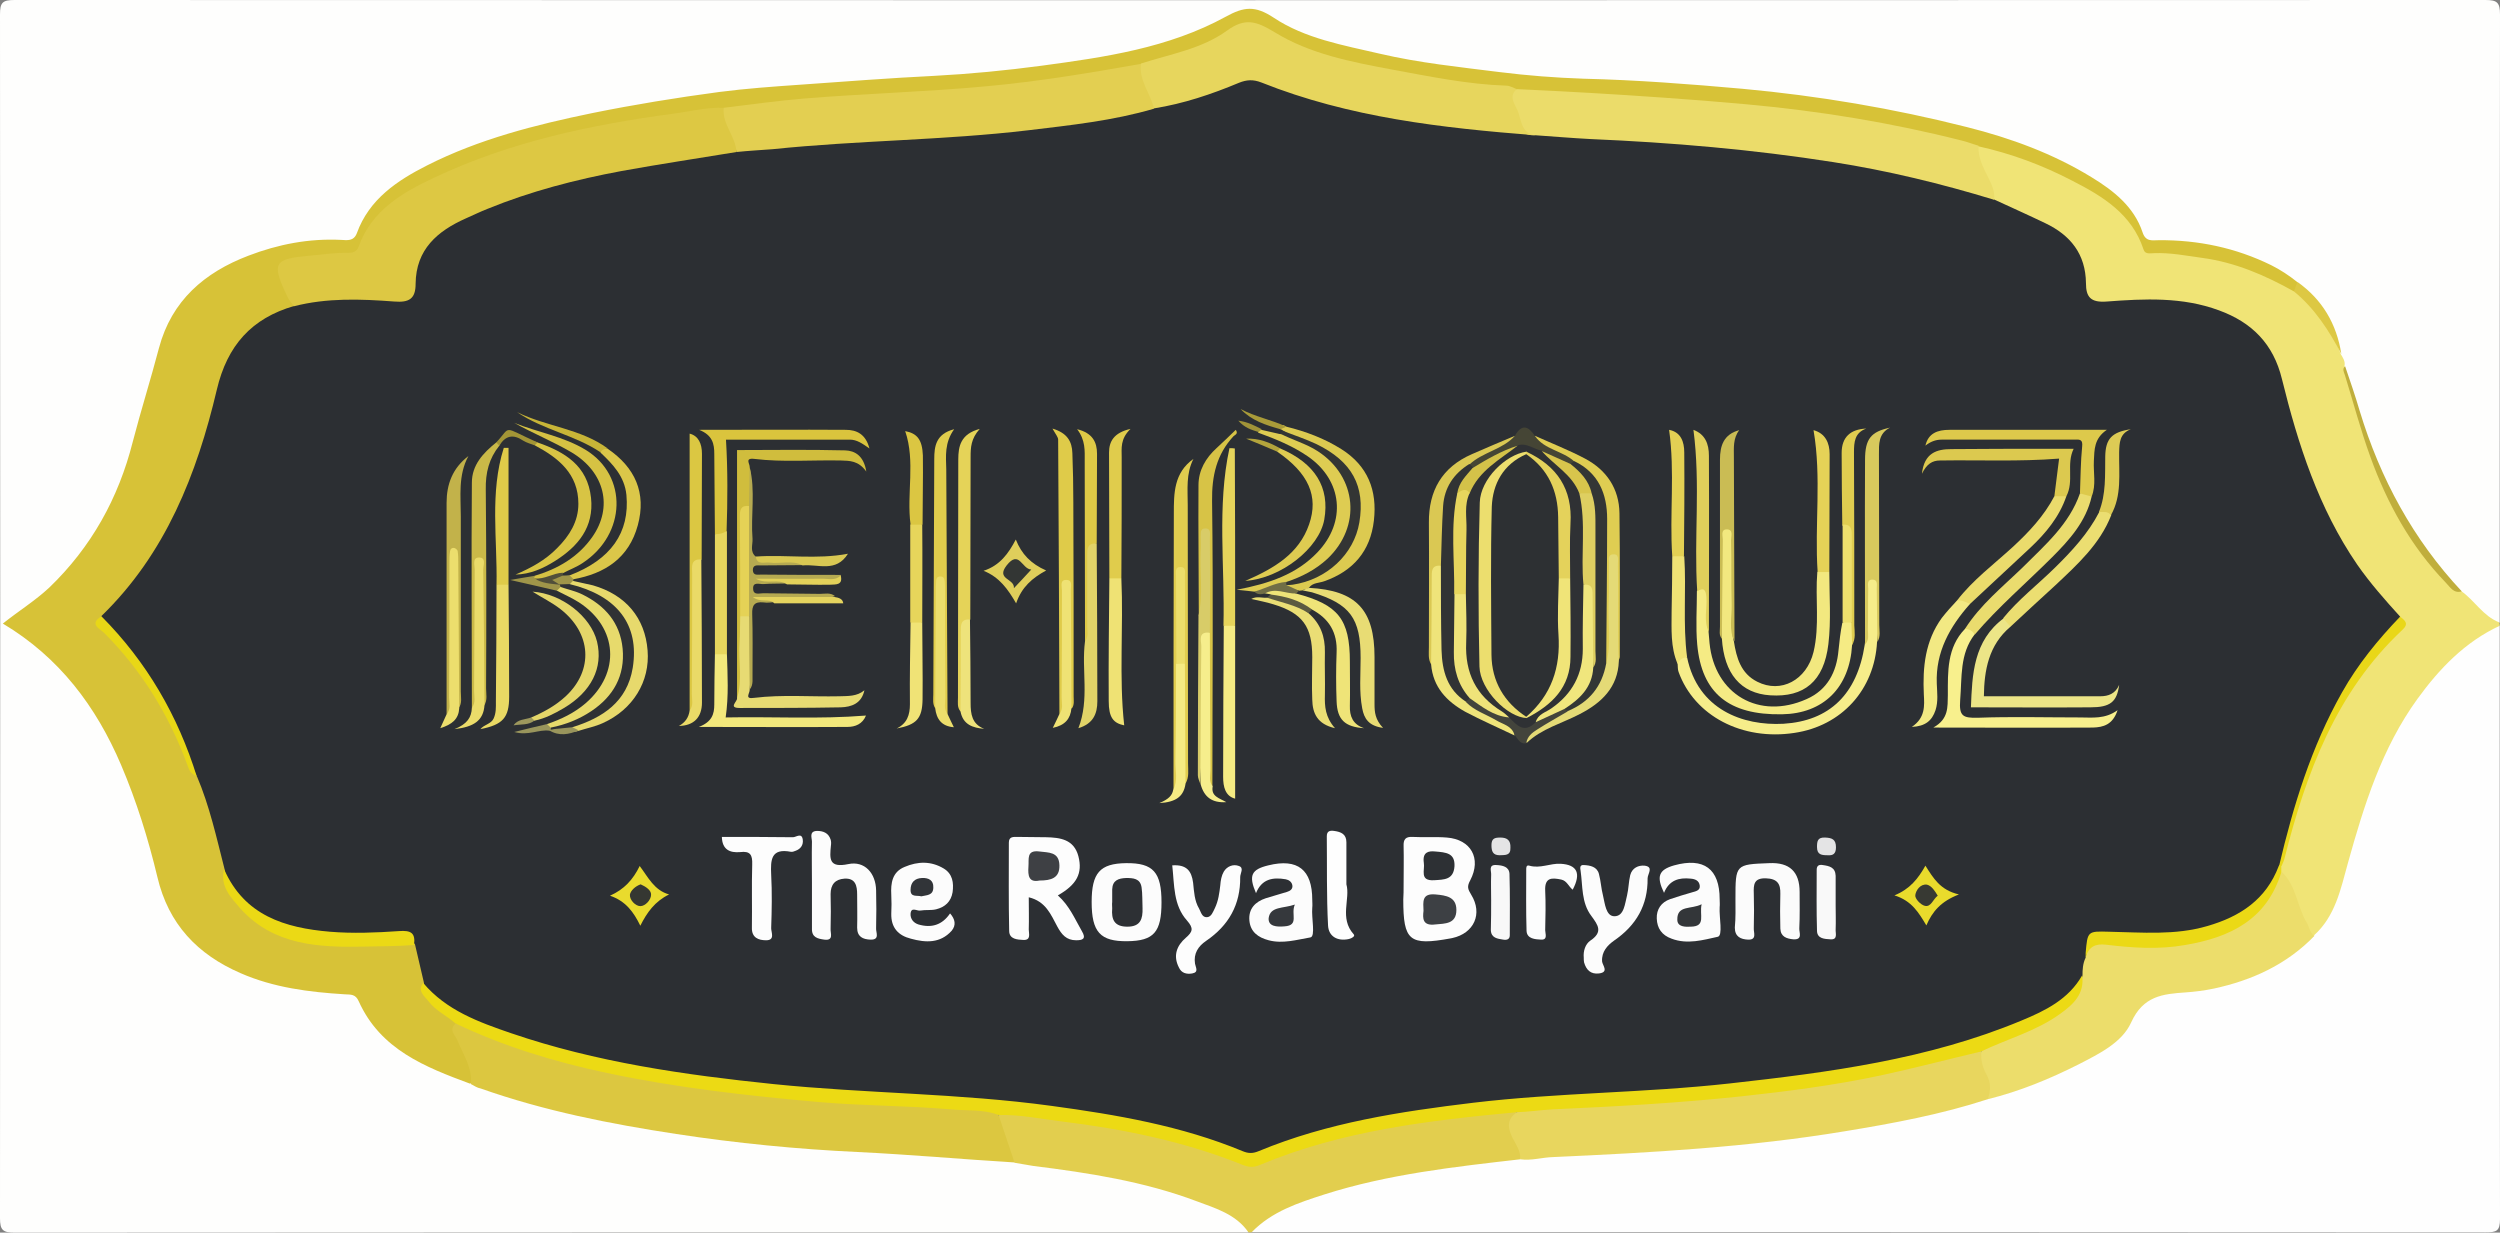 <?xml version="1.0" encoding="utf-8"?>
<!-- Generator: Adobe Illustrator 26.0.2, SVG Export Plug-In . SVG Version: 6.00 Build 0)  -->
<svg version="1.1" id="Layer_1" xmlns="http://www.w3.org/2000/svg" xmlns:xlink="http://www.w3.org/1999/xlink" x="0px" y="0px"
	 viewBox="0 0 791 390" style="enable-background:new 0 0 791 390;" xml:space="preserve">
<rect x="0" y="0" width="791" height="390" fill="#808080" stroke="none"/>
<style type="text/css">
	.st0{fill:#FEFEFD;}
	.st1{fill:#FEFEFE;}
	.st2{fill:#F0E476;}
	.st3{fill:#E2CE4E;}
	.st4{fill:#D7C237;}
	.st5{fill:#DCC740;}
	.st6{fill:#C0AE3C;}
	.st7{fill:#DDC843;}
	.st8{fill:#E8D65E;}
	.st9{fill:#ECDD6B;}
	.st10{fill:#2C2F33;}
	.st11{fill:#EBDC6A;}
	.st12{fill:#EBD915;}
	.st13{fill:#E9D718;}
	.st14{fill:#ECDA14;}
	.st15{fill:#E3CF51;}
	.st16{fill:#E7D65D;}
	.st17{fill:#E8D716;}
	.st18{fill:#FDFDFD;}
	.st19{fill:#F2E87F;}
	.st20{fill:#FCFCFC;}
	.st21{fill:#F6ED8A;}
	.st22{fill:#F5EB84;}
	.st23{fill:#FBFBFB;}
	.st24{fill:#DFCB49;}
	.st25{fill:#E1CD4F;}
	.st26{fill:#F8F08D;}
	.st27{fill:#ECE587;}
	.st28{fill:#DAC43D;}
	.st29{fill:#D0BD3D;}
	.st30{fill:#E0CC4C;}
	.st31{fill:#D8C95D;}
	.st32{fill:#E5D358;}
	.st33{fill:#CAB948;}
	.st34{fill:#DDC94B;}
	.st35{fill:#DECC52;}
	.st36{fill:#DCCA50;}
	.st37{fill:#D7C346;}
	.st38{fill:#EADC6E;}
	.st39{fill:#D6C243;}
	.st40{fill:#F2E87C;}
	.st41{fill:#DFCD52;}
	.st42{fill:#E7DB73;}
	.st43{fill:#C2B24A;}
	.st44{fill:#DCC94F;}
	.st45{fill:#E7D96C;}
	.st46{fill:#E8DC74;}
	.st47{fill:#CABC54;}
	.st48{fill:#F5EB83;}
	.st49{fill:#E6D45B;}
	.st50{fill:#E0CF5B;}
	.st51{fill:#DBC742;}
	.st52{fill:#E7DA6C;}
	.st53{fill:#E4DA76;}
	.st54{fill:#DAC853;}
	.st55{fill:#E1D368;}
	.st56{fill:#333534;}
	.st57{fill:#FCFDFD;}
	.st58{fill:#EFE478;}
	.st59{fill:#DBC749;}
	.st60{fill:#EBDE71;}
	.st61{fill:#EFE274;}
	.st62{fill:#EFE47A;}
	.st63{fill:#EADB6C;}
	.st64{fill:#D8C444;}
	.st65{fill:#E9D964;}
	.st66{fill:#E4D669;}
	.st67{fill:#F2E983;}
	.st68{fill:#E5D257;}
	.st69{fill:#ECDE6D;}
	.st70{fill:#DECB51;}
	.st71{fill:#DEC946;}
	.st72{fill:#EADE75;}
	.st73{fill:#F6EE8C;}
	.st74{fill:#B6AA51;}
	.st75{fill:#EADA67;}
	.st76{fill:#E0CD50;}
	.st77{fill:#E3D054;}
	.st78{fill:#D8CC68;}
	.st79{fill:#ECDE6C;}
	.st80{fill:#F9F9F9;}
	.st81{fill:#F8F8F8;}
	.st82{fill:#EFE275;}
	.st83{fill:#F0E376;}
	.st84{fill:#E7D55B;}
	.st85{fill:#DDCB55;}
	.st86{fill:#DBC642;}
	.st87{fill:#E9DB2D;}
	.st88{fill:#E9DB2C;}
	.st89{fill:#EEE37B;}
	.st90{fill:#DFCE5B;}
	.st91{fill:#EDDF6D;}
	.st92{fill:#454535;}
	.st93{fill:#43443C;}
	.st94{fill:#D9C853;}
	.st95{fill:#C8B537;}
	.st96{fill:#E5D45F;}
	.st97{fill:#E3D15A;}
	.st98{fill:#E4E4E5;}
	.st99{fill:#716E46;}
	.st100{fill:#9F9549;}
	.st101{fill:#A99B39;}
	.st102{fill:#5B5A41;}
	.st103{fill:#A39536;}
	.st104{fill:#514F3A;}
	.st105{fill:#B3A43C;}
	.st106{fill:#99955C;}
	.st107{fill:#9D985D;}
	.st108{fill:#A09338;}
	.st109{fill:#3D4044;}
	.st110{fill:#2D3034;}
	.st111{fill:#3E4044;}
	.st112{fill:#313438;}
	.st113{fill:#35383C;}
	.st114{fill:#333639;}
	.st115{fill:#ECDE6B;}
	.st116{fill:#E5D256;}
	.st117{fill:#333635;}
	.st118{fill:#303234;}
	.st119{fill:#313334;}
	.st120{fill:#353732;}
	.st121{fill:#373933;}
	.st122{fill:#333634;}
	.st123{fill:#2F3134;}
	.st124{fill:#D4C249;}
	.st125{fill:#D8C54C;}
	.st126{fill:#EFE379;}
	.st127{fill:#F0E67D;}
	.st128{fill:#DECF61;}
	.st129{fill:#E7D55D;}
	.st130{fill:#ECDE6E;}
	.st131{fill:#F0E478;}
	.st132{fill:#E4D25B;}
	.st133{fill:#2D3033;}
</style>
<g>
	<path class="st0" d="M395,389.9c-130.1,0-260.3,0-390.4,0.1c-3.7,0-4.6-0.8-4.6-4.6C0.1,258.5,0.1,131.5,0,4.6C0,0.8,0.8,0,4.6,0
		c260.6,0.1,521.2,0.1,781.8,0c3.7,0,4.6,0.8,4.6,4.6c-0.1,64.1-0.1,128.3-0.1,192.4c-2.5,0.9-4-1-5.5-2.4c-2.6-2.3-4.9-4.9-7.4-7.2
		c-13.7-13.8-23.2-30.1-29.5-48.3c-2.6-7.5-5-15.1-7.3-22.7c-0.5-1.4-0.9-2.8-1.2-4.2c-2.4-9-6.4-17-14.3-22.4
		c-12-8.5-25.6-11.8-40-12.2c-4.8-0.1-7.8-1.3-10.2-6c-3.7-7.3-10.3-12-17.4-15.9C642.3,47,625.4,42.2,608,38.5
		c-24-5.1-48.2-8.3-72.6-10.2c-29.7-2.2-59.5-2.7-88.9-7.9c-12.6-2.3-25.1-5.1-37.1-9.9c-2.2-0.9-4.6-1.5-6.3-3
		c-5.1-4.7-9.7-3.7-15.5-0.5c-15.2,8.6-32.2,11.7-49.2,14.1c-19.4,2.8-39,4.5-58.6,5.4c-37.8,1.9-75.4,5.6-112,15.5
		c-12.2,3.3-24.3,7.2-35.3,13.6c-7.6,4.4-14.2,9.9-18,18.1c-1.6,3.5-4.9,3.7-8.1,3.6C97,76.9,88.2,79,79.5,82.2
		C64.7,87.8,54.8,97.7,51,113.6c-3.1,12.9-6.8,25.8-11.3,38.3c-6.3,17.6-17.2,31.8-32.5,42.6c-2.1,1.5-4,2.6-0.6,4.9
		c17.7,11.9,28.4,29.1,35.7,48.7c3.4,9.2,6.6,18.5,8.7,28.2c3.5,16.2,13.9,25.9,28.9,31.7c9.3,3.6,19.1,4.3,28.9,5.5
		c2.8,0.3,5.1,1.2,6.5,3.9c4.8,9.8,13.6,15.3,23,19.9c3.7,1.8,7.5,3.7,11.5,4.8c29.5,10.6,60.2,15.4,91.3,18.5
		c26.5,2.7,53.1,2.8,79.6,6c12.5,1.7,25.1,3.4,37.5,6c11.1,2.4,21.9,5.7,31.9,11.3C392.3,385.2,395.2,386.3,395,389.9z"/>
	<path class="st1" d="M790.9,198c0,62.6,0,125.2,0.1,187.7c0,3.8-1.1,4.2-4.4,4.2c-130.2-0.1-260.4-0.1-390.6-0.1
		c0.3-3.8,3.6-4.9,6.1-6.5c7.9-4.8,16.8-7.4,25.6-9.5c17.6-4.3,35.5-7,53.6-8.4c33.8-2.6,67.8-3.3,101.4-9
		c15.1-2.6,30.1-5.7,44.9-9.6c12.6-3.4,24.6-8.2,35.7-15.2c5.6-3.5,10.3-8,13-14.1c1.5-3.3,4.2-3.8,7.3-4
		c11.5-0.9,22.8-2.5,33.2-8.1c5.2-2.8,9.9-6.1,14.1-10.2c4.2-4.2,6.8-9.3,8.4-15c3.8-13.8,7.6-27.5,13.4-40.6
		c7.2-16.3,17.4-30.1,32.3-40.2C786.8,198.4,788.4,196.5,790.9,198z"/>
	<path class="st2" d="M790.9,198c-11,5.1-19.1,13.6-26,23.1c-11.3,15.6-16.9,33.6-22,51.9c-2.3,8.3-4,16.9-10.8,23
		c-2.6,0.3-2.7-2-3.5-3.4c-2.7-5.4-4.3-11.2-7.3-16.4c-0.3-0.7-0.4-1.5-0.3-2.2c5.5-23.5,13.5-45.9,28.5-65.2
		c2.6-3.3,5.5-6.2,8.5-9.1c1.8-1.6,2-2.8-0.1-4.2c-13.3-13.6-22.5-29.6-28.9-47.4c-3.4-9.4-6.1-19-8.7-28.7
		c-2.6-10-9.1-16.2-18.7-19.9c-9.7-3.7-19.6-3.1-29.6-3.1c-13.4,0-12.2,0.6-14.3-11.6c-0.8-4.9-4-7.9-7.7-10.6
		c-4.3-3.1-9.2-5.3-14.2-7.3c-2.1-0.9-4.5-1.3-5.8-3.6c-0.8-3.2-2.2-6.2-3.6-9.2c-1.1-2.5-2.6-5.1-1-8c2.1-1.4,4.2-0.4,6.2,0.2
		c11.3,3.5,22.3,7.6,32.3,14.1c5.5,3.6,10.4,7.8,13.1,14c1.4,3.1,3.5,4.3,7,4.5c14.7,1,29,3.8,41.6,12.2c7.5,5.2,12.1,12.5,15,20.9
		c0.7,1.2,1.5,2.3,1.2,3.8c5.2,21.1,12,41.5,25.3,59c3.4,4.5,6.4,9.4,11.6,12.2c4.3,3,6.9,7.9,12,9.9
		C790.9,197.3,790.9,197.7,790.9,198z"/>
	<path class="st3" d="M481,366.8c-20.9,2.4-41.8,4.7-61.9,11.1c-8.4,2.7-16.7,5.4-23.1,12c-0.3,0-0.7,0-1,0
		c-3.9-5.7-10.4-7.6-16.3-9.8c-16.7-6.3-34.2-9-51.8-11.2c-2-0.3-3.9-0.7-5.9-1c-3-4.7-6.4-9.3-4.8-15.4c5-2.2,9.9-0.3,14.7,0.3
		c21,2.6,41.8,6.2,61.6,14.1c2.3,0.9,4.4,0.8,6.7-0.1c23-9.1,47.1-12.9,71.5-15.2c2.8-0.3,5.5-1.4,8.4-0.3c0.6,0.4,1.2,0.9,0.8,1.6
		c-2,3.4-0.7,6.4,0.8,9.4C481.6,363.7,482.4,365.3,481,366.8z"/>
	<path class="st4" d="M725.8,92.2c-9.1-5.1-18.6-9.2-29-10.6c-5.1-0.7-10.1-1.7-15.2-1.5c-1.2,0-2.9,0.5-3.4-1.2
		c-3.7-11.2-12.9-16.8-22.5-21.7c-9.4-4.9-19.3-8.6-29.7-10.9c-2,0.8-3.9,0.2-5.9-0.3c-30.1-7.6-60.7-11.4-91.7-13.5
		c-15.9-1.1-31.9-1.5-47.7-3.1c-15.2-1.8-30.3-3.6-45.3-6.9c-9.9-2.2-19.8-4.5-29-8.9c-0.9-0.4-2-0.6-2.7-1.3
		c-5.7-5.8-11.1-4.1-17.1-0.2c-7.9,5.1-17.2,6.8-26.2,9.3c-19,4.4-38.2,6.7-57.6,8.1c-24.3,1.8-48.7,2.4-72.9,5.7
		c-31.3,3.3-62.2,8.5-91.1,21.8c-10.1,4.6-19.4,10.3-24.2,21.2c-1.1,2.5-3.4,3.1-5.8,3.1c-4.5-0.1-8.9,0.8-13.4,1.3
		c-5.8,0.7-6.7,2.5-4.5,8c0.8,2,2.3,3.7,2.4,5.9c-1,2.3-3.2,2.8-5.2,3.5c-9,3.3-14.4,9.7-16.9,18.8c-3.7,13.8-7.6,27.5-13.4,40.6
		c-6,13.5-14.1,25.5-24.7,35.8c-2.1,2-0.2,3.3,1,4.5c9.9,9.8,17.1,21.5,23.1,33.9c1.7,3.5,2.8,7.1,4.1,10.7c0.4,1,0.7,1.6,1.8,1.6
		c4.6,9.1,6.5,19,8.7,28.8c-0.5,4.6,2,8,4.7,11.1c4.5,5.1,10,8.7,16.9,10c8.3,1.6,16.6,3.1,25.2,1.8c4.1-0.6,8.3-0.7,12.4,0.3
		c3.6,3.2,2.3,7.9,3.5,11.8c-0.8,4.5,2.4,6.9,5.2,9.4c1.7,1.5,4.2,2.2,4.7,4.8c0.4,4.4,3.3,7.9,4.5,12c0.7,2.3,2,4.7-0.1,7
		c-14.3-5.3-28.4-10.8-35.3-26.1c-1-2.3-2.5-2.1-4.4-2.2c-11.3-0.7-22.5-2.1-33-6.7c-13.6-5.9-22.8-15.5-26.3-30.4
		c-2.9-12.1-6.6-24-11.5-35.5c-7.9-18.5-19.5-34-37.4-44.7c5-4,10.2-7.2,14.7-11.4c13.3-12.8,21.9-28.3,26.4-46.1
		c2.6-10,5.7-19.8,8.3-29.7c4-15,14.4-23.9,28.3-29.2c9.4-3.6,19.1-5.5,29.3-5c1.9,0.1,4,0.5,5-2.1c3.9-10.8,12.8-16.7,22.3-21.5
		c16.4-8.3,34.2-12.8,52.1-16.5c13.3-2.7,26.8-4.9,40.3-6.7c8.5-1.1,17-1.7,25.6-2.3c14.1-1,28.2-2.1,42.4-2.8
		c11.4-0.6,22.6-1.7,33.9-3.2c20.1-2.7,40.2-5.6,58.3-15.5c5.8-3.2,9.3-3.6,15.2,0.3c9.9,6.6,22,8.7,33.6,11.4
		c12.4,2.9,25.1,4.2,37.8,5.8c8.8,1.1,17.7,1.8,26.6,2.1c16.8,0.4,33.6,1.7,50.4,3.2c23.9,2.2,47.6,6.2,70.9,12.1
		c13.9,3.5,27.3,8.4,39.5,15.9c6.9,4.2,13.4,9.3,16.1,17.4c1,3.1,3.1,2.5,5.1,2.5c12.5-0.1,24.4,2.4,35.6,7.9c3,1.5,5.7,3.3,8.2,5.3
		C727.9,90.7,727.2,91.6,725.8,92.2z"/>
	<path class="st5" d="M149,343c0.5-5.2-2.5-9.4-4.3-13.9c-0.7-1.6-2.8-3.2-0.6-5.2c2.3-0.8,4.2,0.5,6.2,1.3
		c26,11.2,53.5,15.8,81.2,19.2c22.9,2.8,46,4.1,69,5.1c3.8,0.2,7.6,1,11.4,1.1c1.7,0,3.3,0.5,4.1,2.3c1.7,5,3.3,10,5,14.9
		c-16.5-1-33-2.5-49.6-3.3c-19.2-0.9-38.4-2.8-57.4-5.7c-21-3.2-41.8-7.3-61.9-14.4C151,344.2,150.1,343.6,149,343z"/>
	<path class="st6" d="M778.9,187.1c-2.6,0.8-3.7-1.4-5.1-2.8c-11-11.4-18.5-25-23.8-39.7c-3.1-8.5-5.4-17.3-8.1-26
		c-0.3-0.9-0.9-1.9,0.1-2.7c1.6,4.7,3.2,9.3,4.6,14.1C753.1,151.4,763.5,170.7,778.9,187.1z"/>
	<path class="st7" d="M725.8,92.2c0.4-1,0.7-2,1.1-3c7.9,5.6,12.4,13.3,13.9,22.8C736.9,104.6,732.4,97.6,725.8,92.2z"/>
	<path class="st8" d="M481,366.8c0.2-2.7-1.4-4.7-2.5-6.9c-1.5-3.1-1.8-5.8,1.5-8c4.5-2.6,9.6-2.3,14.5-2.5
		c37.9-1.6,75.6-4.5,112.7-13.2c4.5-1.1,9-2.4,13.5-3.6c1.9-0.5,3.8-1.2,5.8-0.3c2.8,3,3.2,7.1,4.3,10.8c0.6,1.9-0.4,3.5-1.9,4.7
		c-14.7,4.8-29.8,7.6-45,10.1c-30.6,5.1-61.6,6.8-92.5,8.2C487.9,366.2,484.5,367.3,481,366.8z"/>
	<path class="st9" d="M628.9,347.8c1-2.7,1.1-5.2-0.4-7.9c-1.2-2.1-1.8-4.5-1.6-7.1c0.6-2.9,3.4-2.9,5.4-3.7
		c6.6-2.8,13.3-5.2,19.2-9.4c3.8-2.7,6.9-5.9,6.2-11.1c0-2.2,0.3-4.2,1.3-6.2c1.2-5,5.1-5.3,9.1-4.7c8.8,1.2,17.5,1.2,26.3-0.7
		c11.3-2.4,20.7-7.2,25.4-18.6c0.5-1.1,1.1-2.1,2.3-2.4c4.5,4.4,4.7,10.9,7.8,16c0.8,1.4,0.9,3.1,2.4,4.1
		c-8.8,9.1-19.8,14.1-31.9,16.7c-2.9,0.6-5.9,1-8.9,1.2c-7.2,0.5-13.4,1.1-17.2,9.5c-2.9,6.4-10.1,9.9-16.5,13.2
		C648.5,341.4,639,345.3,628.9,347.8z"/>
	<path class="st10" d="M659.9,303c-0.9,1.8-1,3.8-1,5.7c-1.2,6.1-6,8.9-10.8,11.6c-9.3,5.3-19.4,8.8-29.7,11.6
		c-23.8,6.6-48.2,10-72.8,12.5c-31.4,3.2-63.1,3-94.4,7.9c-17,2.6-33.8,5.9-49.8,12.3c-3.8,1.5-7.3,1.5-11.1,0
		c-20.8-8.3-42.7-11.6-64.7-14.2c-23.6-2.7-47.4-3.3-71.1-5.2c-29.8-2.4-59.2-6.6-87.9-15.3c-9.4-2.9-18.5-6.5-26.8-12
		c-2.6-1.7-5.4-3.4-5.7-7.1c-0.9-4-1.9-8-2.8-12c-1.7-2.5-3.9-2.9-6.9-2.8c-9.3,0.2-18.5,0.8-27.8-1c-6.3-1.2-12.1-3.4-17.3-7.2
		c-4.5-3.2-7.5-7.4-8.3-13c-2.5-9.8-4.7-19.8-8.7-29.2c-3.5-7.1-6.2-14.6-10.1-21.6c-4.7-8.5-10-16.4-16.6-23.5
		c-1.5-1.6-3.9-2.8-3.5-5.6c20.3-19.7,30.2-44.9,36.5-71.6c3.3-14,11-22.6,24.5-26.5c3.3-3.2,7.6-3,11.7-3.2c6.6-0.3,13.3-0.2,20,0
		c3.3,0.1,5.1-1.2,5.3-4.5c0.7-12.3,9-18.1,19.1-22.5c25-10.8,51.6-15.3,78.4-19c2-0.3,4-0.6,5.9-0.9c18.4-2.5,37-3.1,55.5-4.3
		c25.3-1.7,50.7-3.3,75.5-9.4c8.8-1.8,17.4-4.3,25.8-7.7c3.6-1.5,6.9-1.7,10.6-0.2c20.7,8.5,42.6,11.6,64.6,14.3
		c6.9,0.9,13.8,1.9,20.8,2c42,1.8,84,4.6,125.1,14.7c6.7,1.6,13.8,2.5,19.5,7c5.4,2.5,10.8,4.9,16.2,7.5c8,3.8,12.8,9.8,12.9,19
		c0,4.4,1.5,6.2,6.6,5.8c11.9-0.9,23.9-1.5,35.5,2.8c10.4,3.8,17.2,10.6,19.9,21.7c5.1,20.7,11.6,40.9,23.8,58.7
		c4.1,5.9,8.8,11.2,13.6,16.5c-0.5,3.2-2.9,5.2-4.9,7.3c-14.2,15.9-22.5,34.9-28.5,55.1c-1.7,5.7-3.3,11.4-4.7,17.1
		c-2.1,7.5-6.8,12.6-13.7,16.1c-7.2,3.7-14.9,5.5-22.9,5.6c-5.5,0.1-10.9,0-16.4,0C661.2,296.3,661.2,296.3,659.9,303z"/>
	<path class="st11" d="M630.9,63.2c-16.7-5.1-33.6-9.2-50.8-11.9c-25.4-4-51.1-6.2-76.8-7.3c-5.8-0.3-11.6-0.8-17.4-1.2
		c-6.6,0.4-5.7-5.5-7.5-9c-1.1-2.1-1.6-4.5,1.5-5.6c15.5,0.7,31,1.6,46.5,2.7c8.7,0.6,17.4,1.3,26.2,2.1c23,2.1,45.8,5.8,68.2,11.5
		c1.7,0.4,3.4,1.1,5.2,1.6c-0.2,3.8,1.5,6.9,3.1,10.1C630.2,58.5,631.3,60.6,630.9,63.2z"/>
	<path class="st12" d="M659.9,303c0-0.5,0-1,0-1.5c0.6-6.9,0.6-6.9,7.4-6.7c10.4,0.2,20.9,1.2,31.1-1.8c10.4-3,18.6-8.4,22.6-19
		c0.3-0.5,0.5-0.5,0.8,0c0,0.7,0,1.3,0,2c-4.6,15-16.2,20.6-30.4,23c-8.4,1.5-16.8,0.9-25.1-0.1C662.9,298.5,660.8,299.6,659.9,303z
		"/>
	<path class="st13" d="M721.9,274c-0.3,0-0.5,0-0.8,0c4.5-19.1,10.2-37.7,19.9-54.9c5-8.9,11.4-16.7,18.4-24
		c1.5,1.2,2.9,2.2,0.7,4.2c-21,19.7-30.5,45.4-37.3,72.4C722.6,272.5,722.2,273.2,721.9,274z"/>
	<path class="st14" d="M133.9,311c7.3,8.7,17.6,12.4,27.8,15.9c26.9,9.2,54.9,13.2,83,16.1c29.3,3,58.8,2.9,88,6.9
		c20.6,2.8,41.1,6.3,60.4,14.3c1.9,0.8,3.3,0.8,5.2,0c21.7-9,44.7-12.5,67.9-15.3c26.9-3.2,54.1-3.1,81.1-6.1
		c31.4-3.5,62.8-7.6,92.3-19.9c7.5-3.1,14.9-6.7,19.2-14.3c0.8,5.9-2.8,9.2-7,12.2c-7.6,5.5-16.7,7.9-25,11.9
		c-10.6,2.5-21.2,5.3-31.9,7.6c-14.6,3.1-29.3,5-44.1,6.6c-19.8,2.1-39.6,3.2-59.5,4.1c-3.8,0.2-7.6,0.8-11.4,0.9
		c-27.7,2.6-55.3,5.8-81.3,16.7c-2.1,0.9-3.6,0.7-5.6-0.1c-18.4-7.4-37.7-11.3-57.3-13.7c-6.6-0.8-13.1-2.2-19.7-2
		c-4.9-1.9-10.1-1.3-15.2-1.8c-13.8-1.2-27.8-1.1-41.6-2.3c-22.5-2-45-4.5-67.1-9.2c-16.6-3.5-32.7-8.4-48-15.7
		c-2.8-2.5-6.3-4-8.6-7.1C134.2,315.1,132,313.5,133.9,311z"/>
	<path class="st7" d="M233,48.1c-12.1,2-24.2,3.8-36.3,6c-14.5,2.7-28.8,6.4-42.5,12c-2.3,0.9-4.5,2-6.8,3c-9,4-15.8,9.8-15.9,20.7
		c0,4.7-2,6-6.8,5.6c-10.6-0.8-21.2-1.2-31.7,1.5c-0.7-1-1.5-1.8-2-2.9c-5.3-11-4.3-12.1,7-13.1c4.1-0.4,8.2-1,12.4-0.9
		c1.5,0,2.6-0.6,3.1-2c4.1-11.5,13.9-17.1,23.9-21.8c23.9-11.3,49.4-16.7,75.4-20.2c5.4-0.7,10.7-2.1,16.2-1.9
		C230.6,38.7,234.5,42.6,233,48.1z"/>
	<path class="st15" d="M233,48.1c-0.2-5-4.6-8.8-4-14c8.4-1,16.7-2.2,25.1-2.9c19.3-1.6,38.6-2.1,57.9-3.9c16.5-1.5,32.7-4.2,49-7.1
		c1.6,4.7,4.7,8.9,4.1,14.2c-13,3.8-26.3,5.2-39.6,6.8c-26.9,3.2-54.1,3.2-81,6C240.6,47.5,236.8,47.7,233,48.1z"/>
	<path class="st16" d="M365.1,34.3c-1.1-4.8-4.8-8.8-4.1-14.2c9.3-3,19.2-4.6,27.2-10.4c5.8-4.2,9.3-3,15.1,0.5
		c11.2,6.9,24.3,9.4,37.1,11.8c12,2.2,24,4.7,36.2,5.1c1.1,0,2.2,0.7,3.3,1.1c-2.4,2.1-1,4.2,0,6.2c1.6,3.1,1,7.7,5.9,8.4
		c-29.5-2.3-58.9-5.6-86.7-16.7c-2.6-1-4.6-0.9-7.1,0.1C383.4,29.8,374.5,32.8,365.1,34.3z"/>
	<path class="st12" d="M70.9,275c6.4,14.7,19.3,18.6,33.5,19.8c7.2,0.6,14.6,0.3,21.8-0.2c3.9-0.3,5.3,0.6,4.8,4.4
		c-5.3,0.4-10.6,0.4-15.8,0.5c-14.2,0.3-28.6-0.3-39.2-12.1C73.1,284,69.5,280.4,70.9,275z"/>
	<path class="st17" d="M32.1,195c14.3,14.4,24.2,31.4,30.2,50.8c-2.2-1.5-2.2-1.5-3.1-4c-5.8-15.7-14.4-29.7-26.3-41.6
		C31.5,198.9,28.1,197.4,32.1,195z"/>
	<path class="st18" d="M444.1,280.1c0-4.1,0.1-8.3,0-12.4c-0.1-2.2,0.7-3,2.8-2.9c3.6,0.2,7.3-0.1,10.9,0.2c7.6,0.6,11,6.6,7.4,13.5
		c-1.1,2-0.8,2.8,0.3,4.6c3.7,6,0.9,12.2-6,13.7c-0.2,0-0.3,0.1-0.5,0.1c-13.1,2.4-15,0.8-15-12.3
		C444.1,283.1,444.1,281.6,444.1,280.1z"/>
	<path class="st18" d="M334.7,283.3c3.7,3.3,5.4,7.5,7.6,11.3c1.5,2.5,0.2,2.9-1.8,2.9c-3.1,0-4.6-1.8-6-4.4c-2-3.7-3.6-7.9-9-9.2
		c0,3.6,0.1,6.9,0,10.2c0,1.3,0.8,3.4-1.7,3.3c-1.9-0.1-4.5-0.2-4.5-2.9c-0.2-9.3-0.1-18.6-0.1-27.9c0-2,1.5-1.8,2.8-1.8
		c3,0,6,0.1,9,0.1c4.5,0.1,8.8,0.7,10.2,6C342.6,276.3,340.7,279.9,334.7,283.3z"/>
	<path class="st19" d="M578.8,181c0,7.6,0.6,15.3-0.3,22.8c-1.4,11.8-7.7,16.9-18.4,16.2c-9.3-0.6-14.6-6.8-15.3-18
		c-0.8-10.9-0.2-21.9-0.4-32.8c0-1.4,0-2.8,1.9-2.8c2.3,0,2,1.7,2,3.2c0,9.3,0,18.6,0,27.9c0,1.8-0.3,3.7,0.3,5.4
		c0.8,5.2,2.2,10.2,7.4,12.8c7.5,3.8,15.6-0.5,17.8-9.4c2-8.4,0.5-16.9,1.2-25.3C576.3,180,577.6,180,578.8,181z"/>
	<path class="st20" d="M256.9,279.3c0-4.3-0.1-8.7,0-13c0-1.2-1-3.3,1.6-3.4c1.9,0,3.6,0.6,4.3,2.7c0.2,0.6,0.2,1.3,0.1,2
		c-0.4,4.1-0.7,7.1,5.5,5.8c5.2-1.1,8.7,2.9,8.8,8.3c0.1,4,0.1,8,0,12c-0.1,1.3,1.3,3.7-1.8,3.6c-2.4-0.1-4.2-0.9-4.2-3.8
		c0.1-3.5,0-7,0-10.5c0-2.7-0.5-5.2-4-5c-3,0.2-4.4,1.9-4.4,4.9c0.1,3.7,0.1,7.3,0,11c-0.1,1.3,1.1,3.8-2,3.4
		c-2.1-0.3-4-0.7-3.9-3.5c0-0.2,0-0.3,0-0.5C256.9,288.6,256.9,283.9,256.9,279.3z"/>
	<path class="st20" d="M367.5,285.5c0,9.4-2.4,12.2-10.8,12.3c-8.6,0.1-11.3-2.9-11.3-12.4c0-9.2,2.6-12.2,10.9-12.3
		C364.9,273,367.5,276,367.5,285.5z"/>
	<path class="st21" d="M533.8,208c3.4,16.5,17.6,21.7,30.5,21c14.5-0.9,23.3-9.3,25.7-25c0.8-6.1,0.1-12.2,0.4-18.3
		c0.1-1.5-0.3-3.2,2-3.2c1.9,0,2,1.4,1.9,2.8c-0.2,5.9,0.5,11.9-0.4,17.8c-0.8,15.1-11.2,26.6-26.2,28.8
		c-16.5,2.5-31.6-5.4-36.6-19.3c-0.3-0.8-0.2-1.6-0.3-2.5C530.7,207.9,531.7,207.1,533.8,208z"/>
	<path class="st20" d="M300.6,289c1.6,1.8,2,3.7,0.5,5.5c-3.6,4-8.2,3.8-12.9,2.5c-4-1-6.3-3.5-6.2-7.9c0.1-2,0.1-4,0-6
		c-0.2-3.7,0.3-7.2,4.2-8.8c4.2-1.8,8.4-1.9,12.4,0.5c2.8,1.7,3.2,4.5,2.8,7.5c-0.5,3-2.4,4.7-5.2,5.4c-1.6,0.4-3.3,0.1-5,0.4
		c-1.1,0.2-2.9-1.3-3.1,1c-0.1,1.6,0.9,2.9,2.5,3.4C294.7,293.7,298.1,292.7,300.6,289z"/>
	<path class="st20" d="M397.4,282.6c-2.4-5.6-1.5-7.5,3.9-8.8c9.3-2.3,13.9,1.4,13.9,10.9c0,0.8,0.1,1.7,0,2.5
		c-0.3,3.3,1.1,9.1-0.6,9.4c-4.2,0.7-8.7,2.1-13.2,0.9c-3.4-0.9-5.8-2.7-6.1-6.3c-0.3-3.7,1.9-5.9,5.2-7c2.2-0.7,4.5-1.3,6.7-2
		c1-0.3,1.9-0.9,1.7-2.1c-0.2-1.1-1.1-1.7-2.1-1.9C402.7,277.5,399.2,278.1,397.4,282.6z"/>
	<path class="st20" d="M501.1,303c-0.2-2.1,0.5-4.3,2.1-5.4c4-2.7,2.5-4.8,0.3-7.8c-3.2-4.2-2.7-9.5-3.4-14.3
		c-0.1-0.7-0.4-1.9,1-1.8c2,0.1,4.2,0.5,4.8,2.8c0.6,2.2,0.7,4.6,1.3,6.9c0.6,2.5,0.9,6.5,3.6,6.5c3.1,0,3.3-4,4-6.6
		c0.5-2.1,0.5-4.3,1-6.4c0.6-2.3,2.6-3.2,4.6-3c2.9,0.4,0.9,2.6,0.9,4c0.1,8.5-3.6,14.9-10.6,19.7c-2.1,1.5-4,3.5-3.8,6.6
		c0.1,1.2,2.3,3.4-1,3.8c-2.6,0.3-4-1.1-4.7-3.5C501.1,304,501.1,303.5,501.1,303z"/>
	<path class="st20" d="M526.5,282.5c-2.5-5.2-1.7-7.3,3.2-8.7c9.4-2.6,14.4,1.1,14.4,10.7c0,0.8,0.1,1.7,0,2.5
		c-0.2,3.3,1.1,9-0.6,9.4c-4.6,1-9.6,2.5-14.6,0.6c-3.1-1.1-4.6-3.3-4.7-6.4c-0.1-2.9,1.4-5.1,4.2-6.1c2.3-0.8,4.7-1.5,7.1-2.2
		c1.1-0.3,2.5-0.6,2.3-2.1c-0.2-1.6-1.5-2.1-2.9-2.2C531.2,277.6,528.1,278.5,526.5,282.5z"/>
	<path class="st18" d="M370.9,273.8c4.5-0.3,6.1,1.7,6.6,5.5c0.3,2.8,0.4,5.7,1.9,8.2c0.6,1.1,0.9,2.8,2.5,2.7
		c1.4-0.1,1.9-1.7,2.5-2.9c1.1-2.3,1.4-4.7,1.7-7.2c0.1-1.5,0.4-3.1,1.1-4.3c1-1.7,3-2.5,4.8-1.8c1.7,0.6,0.4,2.3,0.4,3.5
		c0.1,8.7-3.6,15.3-10.8,20.2c-2.5,1.7-4,4-3.5,7.2c0.2,1.2,1.3,2.7-0.9,3.1c-1.8,0.3-3.4-0.1-4.2-1.9c-1.9-3.7-0.7-6.9,2.2-9.4
		c2.2-1.9,2.5-3,0.4-5.4C371.2,286.4,371.6,280.1,370.9,273.8z"/>
	<path class="st22" d="M586,204.1c-0.8,13.5-9.1,21.7-22.2,21.9c-16.8,0.3-25.4-6.7-26.8-22.1c-0.5-5.6-0.1-11.3-0.1-16.9
		c2.1-2.6,3.2-1.9,3.4,1.2c0.2,3.9-0.4,7.9,0.3,11.8c0.1,1.2,0.2,2.3,0.3,3.5c1.6,16.2,15.7,24.4,30.7,17.7
		c6.6-2.9,9.5-8.6,10.1-15.4c0.3-2.9,0.6-5.8,1.2-8.7c1.1-0.8,2.2-0.9,3.2,0.1C586.5,199.4,586.7,201.7,586,204.1z"/>
	<path class="st23" d="M549.1,284.4c0-10.9,0-10.9,10.7-11.3c6.4-0.3,9.6,2.7,9.6,9.1c0,3.8,0.1,7.6-0.1,11.5
		c-0.1,1.3,1.2,3.7-1.9,3.5c-2.1-0.2-4-0.8-4.1-3.4c-0.1-3.7-0.1-7.3,0-11c0.1-3.2-1-4.8-4.6-4.9c-3.8-0.1-3.9,2-3.8,4.8
		c0.1,3.6,0.1,7.3,0,11c-0.1,1.3,1.1,3.7-1.8,3.6c-2.3-0.1-4.2-0.9-4.2-3.8C549.2,290.4,549.1,287.4,549.1,284.4z"/>
	<path class="st24" d="M335.2,225.9c-0.1-28.9-0.2-57.9-0.4-86.8c0-0.8-0.8-1.7-1.8-3.5c4.7,1.4,6.2,4.1,6.3,7.8
		c0.2,5.2,0.3,10.3,0.3,15.5c0.1,20.5,0.1,40.9,0.1,61.4c0,1.3,0.3,2.7-0.6,3.9c-1.5-1.2-1.6-2.9-1.6-4.5c-0.1-10.4,0-20.9-0.1-31.3
		c0,10.6,0.1,21.2-0.1,31.8C337.4,222.1,338.3,224.8,335.2,225.9z"/>
	<path class="st18" d="M228.4,264.8c7.6,0,15.1,0,22.5,0.1c1,0,2.8-1.6,3.1,0.8c0.2,1.6-0.6,2.9-2.3,3.5c-0.5,0.2-1,0.4-1.5,0.3
		c-6.3-1.2-6.4,2.6-6.2,7.2c0.3,5.6,0.2,11.3,0,17c0,1.3,1.3,3.8-1.6,3.8c-2.4,0-4.6-0.8-4.5-4c0.1-6.7-0.1-13.3,0.1-20
		c0.1-3-0.6-4.3-3.8-3.9C230.9,269.9,228.5,268.8,228.4,264.8z"/>
	<path class="st25" d="M371.3,249.8c0-29.1,0-58.2,0.1-87.3c0-6.4,0-12.9,6.2-17.3c-2.4,4.7-1.8,9.7-1.8,14.6
		c0,27.3,0.1,54.5,0.1,81.8c0,2.1,0.4,4.3-0.8,6.3c-1.9-1.6-1.6-3.9-1.6-6c0-10.5-0.1-20.9,0-31.4c0-8.7,0-17.5,0-26.2
		c-0.1,0.3-0.1,0.7-0.1,1.2c0,8.3,0,16.5,0,24.8c0.1,11.1,0.1,22.3,0,33.4C373.4,246,374.2,248.7,371.3,249.8z"/>
	<path class="st26" d="M624.8,200.7c-4.8,6.2-4,13.6-4.6,20.8c-0.4,5.1,0.9,5.7,5.5,5.6c10.8-0.4,21.6-0.1,32.4-0.1
		c3.9,0,7.9,0.6,11.9-2.3c-1.5,4.6-4.5,5.4-7.8,5.5c-16.4,0.1-32.9,0-50.5,0c4.9-2.7,4.5-6.5,4.6-10.3c0-7.4-0.3-15,5.4-20.9
		C623.6,198.1,624.8,198.5,624.8,200.7z"/>
	<path class="st27" d="M636.1,198.3c-6.9,5.8-8.3,13.8-8.4,22c11.9,0,24.4,0,36.8,0c2.6,0,4.8-0.8,6-3.6c-0.7,5.4-2.8,7.1-9.1,7.1
		c-12.6,0.1-25.2,0-37.8,0c0.4-10.5,0.8-21.1,10.4-28.2C635,196.1,636.6,196.3,636.1,198.3z"/>
	<path class="st28" d="M226.2,169c-0.1-8.5-0.1-16.9-0.2-25.4c0-3.1-0.5-5.9-4.8-7.6c16.2,0,31.3-0.1,46.4,0c3.4,0,6.3,1.3,7.5,5.9
		c-2.3-1.6-4-2.8-6.2-2.8c-13.1,0-26.2,0-39.2,0c0.6,9.8,0.5,19.4,0.2,28.9C229.1,169.6,227.9,170.3,226.2,169z"/>
	<path class="st29" d="M233.2,220.9c0-26.1,0-52.2,0-78.5c10.8,0,22.5-0.2,34.2,0.1c3.1,0.1,5.9,1.7,6.7,6.7c-2.5-3.5-5.3-3.4-8-3.5
		c-9.1-0.2-18.3,0.6-27.4-0.5c-3.2-0.4-1.4,1.6-1.5,2.6c0.7,4,0.4,8.1,0.2,12.1c-1.6,1.7-1.9,3.7-1.9,5.9c0,9.8,0.1,19.5,0,29.3
		c0.1,6.8,0.1,13.6,0,20.4C235.4,217.5,236.1,220,233.2,220.9z"/>
	<path class="st30" d="M295.9,224.1c-0.9-1.4-0.6-2.9-0.6-4.4c0.1-24.8,0.2-49.6,0.3-74.4c0-4.1,0.5-8,6.3-9.5
		c-3.1,4.3-2.6,8.5-2.5,12.7c0.1,25.8,0.3,51.6,0.4,77.4c-3-1.1-2.2-3.8-2.2-5.9c-0.1-10.8,0-21.5-0.1-32.3c0,10.5,0,20.9,0,31.4
		C297.5,220.8,297.5,222.7,295.9,224.1z"/>
	<path class="st31" d="M594,203.1c-0.1-5.6-0.1-11.2-0.2-16.9c0-1.1,0.4-2.7-1.2-2.8c-2.1-0.1-1.5,1.8-1.5,2.9
		c-0.1,4.3,0,8.6-0.1,12.9c0,1.6,0.5,3.3-0.9,4.7c0-19.5-0.1-38.9,0-58.4c0-6.7,1.9-8.9,7.9-10.2c-3.7,1.9-3.5,5.2-3.5,8.5
		c0,18,0.1,35.9,0.1,53.9C594.6,199.5,595.1,201.4,594,203.1z"/>
	<path class="st32" d="M303.9,225.1c-1.1-1.3-0.8-2.8-0.8-4.3c0-25.1,0.1-50.3,0.1-75.4c0-4.3,0.8-8.1,6.8-9.7
		c-2.8,3.1-2.9,5.9-2.9,8.9c0,17.1-0.1,34.3-0.1,51.4c-1.6,1.3-1.5,3.2-1.5,5c0,6.1,0,12.1,0,18.2
		C305.5,221.3,305.8,223.5,303.9,225.1z"/>
	<path class="st33" d="M149.3,223.9c0-23.7-0.2-47.5,0-71.2c0-5.6,3.6-9.4,7.7-12.7c0.9-0.3,1.4,0,1,1c-3.3,4.1-4.4,8.6-4.3,13.9
		c0.2,21,0.2,41.9,0.1,62.9c0,1.8,0.5,3.7-0.6,5.4c-2.1-1.8-1.6-4.2-1.6-6.5c0-11.5,0-23,0-34.5c0,11.9,0,23.9-0.1,35.8
		C151.5,220.1,152.3,222.8,149.3,223.9z"/>
	<path class="st34" d="M658.1,156.1c0.2-5,0.2-9.9,0.7-14.9c0.2-2-0.6-2.2-2.2-2.1c-14.1,0-28.2,0-42.3,0c-1.9,0-3.6,0.7-5.1,1.9
		c0.9-3.9,3.8-5,7.6-5c10.5,0,20.9,0,31.4,0c5.8,0,11.6,0,18.4,0c-4.1,2.8-3.9,6.3-4.1,9.8c-0.2,3.8,0.8,7.6-0.7,11.3
		C660.2,158.2,659.2,157.2,658.1,156.1z"/>
	<path class="st35" d="M396.9,187.2c-1.4-0.2-2.9-0.3-5.6-0.6c10.4-2,18.9-4.9,25.5-11.8c9.3-9.7,8-22.8-3-30.4
		c-4.8-3.3-10.2-5.5-15.7-7.5c-0.3-0.9,0-1.3,1-0.9c1.9,0.4,3.8,0.9,5.7,1.3c10.4,0.7,21.1,9.2,23.1,18.3
		c2.3,10.7-2.8,21.2-13.2,26.6c-2.3,1.2-4.7,2.6-7.3,3.2C403.9,185.8,400.6,187.6,396.9,187.2z"/>
	<path class="st36" d="M412.1,186.8c-0.3,0-0.7,0.1-1,0.1c-1.4-0.6-3.8,1-4.3-1.9c4.7-1.5,9.3-3.1,13.4-6.1
		c9.9-7.1,14.6-25.7-0.7-35.7c-4.3-2.8-9.4-3.9-13.6-7c-0.2-0.2-0.5-0.3-0.8-0.4c0-1.7,0.8-1.5,1.9-0.8c6.1,1.5,12,3.7,17.4,7.1
		c8.4,5.3,11.4,13.1,10.3,22.6c-1.1,9.7-6.6,16-15.7,19.2c-1.6,0.6-3.6,0.4-4.8,2C413.6,186.7,412.7,186.3,412.1,186.8z"/>
	<path class="st37" d="M379.3,194.9c0-13.8-0.2-27.6-0.1-41.4c0-4.7,2.3-8.6,5.7-11.7c2.1-1.9,4-3.8,6.1-5.8c0.9,1.3-0.3,1.6-0.7,2
		c-5.4,5.8-6.9,12.6-6.8,20.5c0.4,30.1,0.1,60.2,0.1,90.3c-2.8-1.3-2.1-3.9-2.1-6c-0.1-14-0.1-28.1,0-42.1
		c-0.1-9.4,0.1-18.8-0.1-28.2c0.1,6,0.1,12-0.1,18C381.3,192.1,381.7,194.2,379.3,194.9z"/>
	<path class="st38" d="M658.1,156.1c1.2,0.3,2.4,0.7,3.7,1c-1.8,7.9-7,13.7-12.5,19.2c-8.2,8.2-17,15.7-24.5,24.5
		c-0.7-1.2-1.7-1.8-3.1-1.8c4.9-7.7,11.9-13.3,18.3-19.5C647.1,172.4,654.7,165.9,658.1,156.1z"/>
	<path class="st39" d="M169.1,182.2c7.4-2.2,13.8-5.9,18.3-12.3c6.6-9.4,4-20.5-6.6-26.8c-5.8-3.4-12.2-6-18.1-9.3
		c7.5,3,15.7,4.3,22.7,8.6c13.3,8.2,12.8,26.6-1,35.7c-1.9,1.3-4.1,2.1-6.2,3.2c-2.6,2-5.3,3.4-8.7,2.3
		C168.9,183.1,168.8,182.7,169.1,182.2z"/>
	<path class="st40" d="M230,207c0.2,6.6,0.6,13.1-0.4,20c14.7-0.3,29.5,0.6,44.4-0.6c-1.1,2.7-3.4,3.6-5.9,3.6
		c-15.2,0.1-30.5,0-47,0c4.2-1.6,4.9-4.1,4.9-7.1c0-5.3,0.1-10.6,0.2-15.9C227.5,205.9,228.7,206,230,207z"/>
	<path class="st41" d="M485.7,137.9c5.3,2.4,10.7,4.5,15.8,7.2c6.8,3.6,10.8,9.5,10.9,17.3c0.2,15.1,0.1,30.3,0.1,45.4
		c0,0.5-0.3,0.9-0.5,1.4c-1.9-1.6-1.6-3.9-1.6-6c-0.1-7.5,0-14.9,0-22.4c-0.1,7.7,0,15.5-0.1,23.2c0,2.2,0.5,4.8-2.1,6.2
		c-1.9-1.1-1.8-3.1-1.8-4.9c0-13.1-0.4-26.3,0.2-39.4c0.4-7.7-1.7-14.1-8.4-18.5c-2.9-1.8-6-3.2-9-4.8
		C487.5,141.5,485.4,140.6,485.7,137.9z"/>
	<path class="st42" d="M233.2,220.9c1.8-5.8,0.4-11.7,0.8-17.5c0.2-2.8,0.1-5.6,0.2-8.4c1.2-0.8,2.3-1,3.2,0.4
		c0,7.6,0.4,15.2-0.2,22.8c0.1,1.1-1.8,3.1,1.4,2.6c9-1.1,18-0.3,26.9-0.5c2.8-0.1,5.6,0.1,8-1.9c-0.9,4.2-4.1,5.3-7.5,5.4
		c-10.7,0.2-21.3,0.2-32,0.2C230.3,224,233.4,221.9,233.2,220.9z"/>
	<path class="st43" d="M141.3,226c0-22.3,0-44.6,0-66.9c0-5.9,1.9-11,6.9-14.8c-3.3,6.1-2.4,12.7-2.4,19.1c0,18.5,0,36.9,0,55.4
		c0,1.8,0.5,3.7-0.7,5.3c-1.5-1.2-1.6-2.9-1.6-4.5c-0.1-13.6,0-27.2,0-40.8c0,13.6,0,27.1-0.1,40.7
		C143.5,221.8,144.4,224.6,141.3,226z"/>
	<path class="st44" d="M650,157c0.5-3.9,1-7.8,1.5-11.9c-12.6,1-25.1,0.4-37.7,0.6c-2.4,0-4.2,1.1-5.7,4.2c0.7-6.6,4.7-7.8,9.3-7.8
		c10.3-0.1,20.6-0.1,30.9-0.1c2.5,0,4.9,0,7.8,0c-2.4,4.9,0.2,10.2-2.3,15C652.5,157.9,651.3,158.3,650,157z"/>
	<path class="st45" d="M181.3,183.8c2.1,0.5,4.2,0.9,6.3,1.4c10.4,3,16.5,10.3,17.3,20.6c0.8,9.8-4.6,18.7-14.2,23
		c-2.4,1.1-5,1.6-7.5,2.4c-1.1,0.4-2.1,0.5-2.4-0.9c0.9-1.9,2.9-2.1,4.5-2.8c7.8-3.8,14.5-9.7,13.5-22.5
		c-0.7-9.4-6.5-14.4-14.6-17.6c-1.5-0.6-3.2-0.8-4.4-2.2C179.9,184.1,180.2,183.6,181.3,183.8z"/>
	<path class="st46" d="M412.1,186.8c0.7-0.3,1.4-0.6,2.1-0.8c14.9,0.8,20.7,6.9,20.7,21.9c0,5,0,10,0,14.9c0,2.5,0.2,4.9,2.7,7.5
		c-4.5-0.6-6-2.9-6.6-6.2c-1-5.3-0.5-10.6-0.5-15.9c0-12.6-3.3-17.1-15.4-20.8C414,187.2,413,187,412.1,186.8z"/>
	<path class="st47" d="M548.8,203c-1.9-3.8-0.8-7.8-0.9-11.7c-0.2-6.8,0-13.6-0.2-20.4c0-1.2,0.9-3.5-1.5-3.4
		c-1.8,0.1-1.1,2.1-1.1,3.3c-0.1,10.4-0.2,20.9-0.3,31.3c-1-1.2-0.6-2.5-0.6-3.8c0-17.6,0-35.3,0-52.9c0-4.4,1.2-8,6.1-9.3
		c-2,2.6-1.7,5.6-1.7,8.5C548.7,164.1,548.7,183.5,548.8,203z"/>
	<path class="st48" d="M390.8,198c0,18.2,0,36.4,0,54.7c-3.1-0.8-3.8-3.7-3.8-6.9c0-15.9,0.1-31.9,0.2-47.8
		C388.4,196.9,389.6,196.9,390.8,198z"/>
	<path class="st49" d="M390.8,198c-1.2,0-2.4,0-3.7,0c0.5-18.8-2.1-37.7,1.9-56.2c0.6,0,1.2,0,1.7,0.1
		C390.8,160.6,390.8,179.3,390.8,198z"/>
	<path class="st50" d="M540.7,200c-1.8-3.6-0.5-7.4-0.8-11.1c-0.2-2.3-0.8-3.1-2.9-1.8c-1.1-16.8,1.1-33.7-1.2-51.1
		c3.7,1.4,4.9,4.4,4.9,8.2C540.8,162.7,540.7,181.3,540.7,200z"/>
	<path class="st1" d="M426,279.8c1.3,4.6-2.3,10.7,2.3,15.8c0.6,0.6-0.6,1.3-1.5,1.5c-3.6,0.8-6.4-0.8-6.6-4.2
		c-0.5-9.4-0.3-18.9-0.4-28.3c0-1.6,0.9-1.9,2.3-1.7c2.2,0.3,3.9,1,3.9,3.6C426,270.6,426,274.8,426,279.8z"/>
	<path class="st51" d="M218.2,224.8c0-29.2,0-58.4,0-87.6c2.8,0.7,3.9,3.2,3.9,6.4c0,11.1-0.1,22.3-0.1,33.4
		c-1.8,1.5-1.4,3.6-1.4,5.6c0,12.1,0.1,24.3-0.1,36.4C220.4,221.1,221.3,223.8,218.2,224.8z"/>
	<path class="st52" d="M173.1,229.1c4.4-1.5,8.6-3.5,12.2-6.6c11.1-9.6,10.2-23.9-2.1-31.9c-2.2-1.4-4.7-2.5-7-3.7
		c-0.2-1,0.5-1.4,1.3-1.7c8.9,1.5,16.1,5.3,19.4,14.2c4.2,11.1-1,23.3-12.2,28.2c-3.2,1.4-6.4,3.8-10.3,3
		C173.7,230.4,172.8,230.2,173.1,229.1z"/>
	<path class="st53" d="M508.2,210c1.7-6.4,0.5-12.8,0.8-19.3c0.2-4.1,0-8.3,0.1-12.5c0-1.1-0.4-2.7,1.2-2.8c2.1-0.2,1.6,1.7,1.6,2.9
		c0.1,8.8,0,17.6,0.1,26.4c0,1.5,0.1,3,0.2,4.5c-0.3,8.3-5.5,13.2-12.3,16.7c-5.7,3-12.1,4.6-16.9,9.2c-1.3-2.7,0.7-3.8,2.4-5.1
		c3.1-2.4,6.8-3.9,10.2-5.8c5.3-2.6,9.1-6.4,11-12C506.8,211.3,507.2,210.4,508.2,210z"/>
	<path class="st54" d="M452.8,210.2c-1-1.7-0.7-3.5-0.7-5.4c0-13.1,0.1-26.3,0-39.4c-0.1-10.2,4.2-17.6,13.6-21.7
		c4.5-2,9.1-3.9,13.6-5.8c0.2,2.6-1.9,3.2-3.6,4.1c-3.6,1.9-7.2,3.9-10.6,6.4c-6.4,4.7-7.6,11.6-7.9,18.9c-0.2,4.2,1.1,8.6-1.3,12.6
		c-1.8,1.3-1.5,3.2-1.5,5c0,6.5,0,13,0,19.4C454.4,206.3,454.7,208.6,452.8,210.2z"/>
	<path class="st55" d="M347,172c0.1,16.6,0.2,33.3,0.2,49.9c0,3.9-1.3,7.1-6,8.5c3.6-9.2,0.9-18.5,2.1-27.5
		c0.5-9.2,0.1-18.5,0.2-27.8C343.5,172.8,343.4,170.3,347,172z"/>
	<path class="st56" d="M405.9,136.3c3.5,1.4,7.2,2.6,10.6,4.2c11.3,5.5,15.5,13.3,13.6,24.8c-1.7,10.1-10.3,18.1-21.1,19.7
		c-0.7,0.1-1.3,0.1-2,0.1c-0.2-0.2-0.3-0.5-0.2-0.7c0.1-0.2,0.2-0.3,0.3-0.3c4.8-1.6,9.1-3.8,12.9-7.3c10.8-10.2,9.4-25.9-3-34
		c-3.8-2.5-8.2-3.6-12.1-5.7C405.2,136.8,405.5,136.6,405.9,136.3z"/>
	<path class="st57" d="M497.6,281.5c-1.3-1-1.8-2.8-3.6-3.2c-2.9-0.6-5.3-0.8-5.1,3.5c0.2,4.1,0.1,8.3,0,12.5c0,1.1,0.9,3.1-1.3,3
		c-1.8-0.1-4.5-0.2-4.6-2.8c-0.2-6.5-0.1-13-0.1-19.4c0-0.6,0-1.5,1-1.2c3.4,1,6.6-0.8,9.9-0.6C499.1,273.6,500.3,276.4,497.6,281.5
		z"/>
	<path class="st58" d="M410.1,187.8c13.3,3.5,17,8.1,17,21.6c0,4.6,0.1,9.3,0,13.9c-0.1,3.3,0.9,5.9,4.5,7.1
		c-6.1-0.4-8.5-2.7-8.7-8.5c-0.2-5.1-0.2-10.3,0-15.4c0.3-6.4-2.4-10.8-7.9-13.7c-4.6-0.9-9.1-2.3-13.2-4.8
		c-0.6-0.1-1.1-0.2-1.7-0.3C403.2,185.2,404.6,185.2,410.1,187.8z"/>
	<path class="st59" d="M180.1,182.1c13.2-5,19.2-13.6,18.1-25.5c-0.6-5.9-4.3-9.7-8.2-13.4c0-1.9,1-1.7,2.3-1.2
		c8.6,5.9,12.3,13.9,9.5,24.2c-2.8,10.3-10.3,15.3-20.5,17.1C180.3,183.5,180,183,180.1,182.1z"/>
	<path class="st60" d="M636.1,198.3c-0.8-0.9-1.5-1.8-2.3-2.7c4.8-5.9,10.9-10.6,16.3-15.9c5.4-5.3,10.6-10.9,14.1-17.7
		c1.6-0.9,3.2-1.8,3.8,1c-3.6,9.2-10.7,15.6-17.7,22.2C645.5,189.6,640.8,193.9,636.1,198.3z"/>
	<path class="st61" d="M354.8,183c0.7,15.6-0.8,31.2,0.9,46.5c-3.4-0.7-4.9-2.4-4.9-7.7c-0.1-12.9,0.1-25.9,0.2-38.8
		C352.3,182,353.6,181.9,354.8,183z"/>
	<path class="st30" d="M354.8,183c-1.3,0-2.5,0-3.8,0c0-13.3-0.1-26.5-0.1-39.8c0-3.5,1.5-6.3,6.8-7.5c-3.3,3.2-2.8,6.1-2.8,9
		C354.9,157.5,354.9,170.3,354.8,183z"/>
	<path class="st62" d="M452.8,210.2c0.1-9.1,0.2-18.2,0.2-27.3c0-2-0.2-4.2,2.9-3.9c1.8,1.7,1.4,4,1.5,6.1c0.1,6.3-0.1,12.6,0.1,19
		c0.2,6.3,1.3,12.3,6.6,16.6c2.9,3.1,7.1,4.1,10.5,6.4c2,1.4,5.1,2,4.6,5.6c-5.2-2.5-10.5-4.8-15.6-7.5
		C457.7,221.9,453.4,217.4,452.8,210.2z"/>
	<path class="st63" d="M650,157c1.3,0,2.6,0,3.8,0c-2.2,6.5-6.5,11.7-11.4,16.3c-6.4,6-12.8,11.9-19.1,17.8c-1.6,0.5-3,0.3-4.1-1.1
		c5-6.5,11.6-11.4,17.6-16.9C641.9,168.4,646.7,163.3,650,157z"/>
	<path class="st64" d="M170.1,140c8.6,3,15.8,7.3,16.9,17.5c1,9.3-4.1,15.4-11.4,20c-3.8,2.4-7.9,4.2-12.5,4.3
		c4.9-2.1,9.4-4.5,13.2-8.4c3.9-3.9,6.7-8.4,6.7-14c0-9.5-6.3-14.5-13.8-18.5C168.9,140,169.1,139.5,170.1,140z"/>
	<path class="st65" d="M160.9,185c0.1,11.8,0.2,23.6,0.2,35.4c0,6.7-2,8.9-9.1,10.3c1.2-1.5,3.4-1.6,4.2-3.4
		c0.8-1.8,0.7-3.5,0.7-5.4c0.1-12.3,0.2-24.6,0.2-36.9C158.4,184,159.6,183.9,160.9,185z"/>
	<path class="st66" d="M168.1,227c4-1.7,7.8-3.8,11-6.8c8.7-8.2,8.1-19.8-1.8-27.5c-2.7-2.1-5.8-3.6-8.8-5.5
		c9.2,0.6,18.4,7.8,20.4,15.8c2,8.3-1.8,15.9-10.6,21.1c-2.9,1.7-5.8,3.2-9.1,3.9C168.1,228.4,167.9,228,168.1,227z"/>
	<path class="st67" d="M619.2,190c1.5-0.2,2.8,0.5,4.1,1.1c-6.4,7.2-10.9,15.2-10.5,25.2c0.1,2.8,0.5,5.6-0.4,8.4
		c-1.1,3.3-3.2,5.1-7.5,5.3c4.3-2.9,4-6.7,3.8-10.3c-0.4-8.6,0.4-16.9,5.7-24.2C615.9,193.6,617.5,191.8,619.2,190z"/>
	<path class="st68" d="M578.8,181c-1.2,0-2.4,0-3.7,0c-1-14.9,1.3-29.9-1.3-44.9c3.7,1,5.1,4,5.1,7.6
		C578.9,156.2,578.8,168.6,578.8,181z"/>
	<path class="st69" d="M141.3,226c1.4-1.6,0.8-3.5,0.8-5.3c0.1-14.1,0.1-28.2,0.1-42.3c0-1.3,0-2.7,0.2-4c0.1-0.7,0.6-1.2,1.4-1
		c0.4,0.1,0.9,0.6,1,0.9c0.2,1.3,0.2,2.6,0.2,4c0.1,15.3,0.2,30.5,0.3,45.8c-0.2,3.4-2.2,5.1-6,6.3
		C140.1,228.6,140.7,227.3,141.3,226z"/>
	<path class="st70" d="M405.1,141.9c11,4.7,15.7,12.3,13.9,22.5c-1.6,9-13.6,18.6-25,19.4c9.2-4,17-8.6,20.2-17.9
		c3.1-8.9-0.2-16.2-10.1-23C403.9,142,404,141.5,405.1,141.9z"/>
	<path class="st71" d="M347,172c-3-0.3-3,1.7-3,3.9c0,7.4,0,14.8,0,22.2c0,1.6,0.5,3.3-0.7,4.8c0-19-0.1-38-0.1-57
		c0-3.2,0.3-6.6-2.4-10.1c4.9,1.2,6.3,4.1,6.3,7.8C347.1,153,347,162.5,347,172z"/>
	<path class="st72" d="M414,194c3.8,3.3,5.3,7.4,5.2,12.4c-0.1,4.5,0.1,9,0,13.5c-0.1,3.6,0.1,7,3.2,10.5c-5.7-1.3-7.1-4.8-7.2-9
		c-0.2-4.5,0-9,0-13.5c0-9.7-3.1-13.9-12.3-16.7c-2.2-0.7-4.5-1.1-7-1.7c1.8-1,3.5-0.2,5.1-0.4C405.7,189.4,410.4,190.2,414,194z"/>
	<path class="st11" d="M149.3,223.9c1.3-1.6,0.7-3.5,0.7-5.3c0.1-12.8,0.1-25.6,0.2-38.4c0-1.3-0.8-3.7,1.2-3.8
		c2.6-0.1,1.5,2.4,1.5,3.8c0.2,14.3,0.3,28.6,0.4,42.8c-0.3,5.1-3.5,7-9.5,7.7C147.8,229.1,149.2,227,149.3,223.9z"/>
	<path class="st73" d="M382.8,200.2c0,14.4,0.1,28.9,0.2,43.3c0,1.8-0.6,3.7,0.7,5.3c-0.6,3.2,2.1,3.7,4.3,5c-4.5,0.3-7-1.6-8.1-5.6
		c-0.8-15.3-0.2-30.7-0.3-46C379.5,199.9,380.3,198.5,382.8,200.2z"/>
	<path class="st24" d="M160.9,185c-1.3,0-2.5,0-3.8,0c0.3-14.4-2.2-29.1,2.3-43.3c0.5,0,1,0,1.5,0
		C160.9,156.2,160.9,170.6,160.9,185z"/>
	<path class="st74" d="M237.2,218.2c-0.1-7.7-0.2-15.5-0.2-23.2c-1.2-1.3-1.4-2.9-1.4-4.6c0-8.6,0-17.1,0-25.7
		c0-1.7,0.2-3.3,1.4-4.6c0.1-4.1,0.1-8.2,0.2-12.3c1.9,7.5,0.3,15.2,0.9,22.7c0.1,1.9-0.9,4,1,5.6c3.4,1.7,7.1,0.4,10.6,0.9
		c1.6,0.2,3.8-0.8,4.4,1.8c-4.5,0-8.9,0.1-13.4,0.1c-1.1,0-2.5-0.3-2.5,1.5c0.1,1.8,1.5,1.4,2.6,1.4c8.4,0.1,16.8,0.1,25.3,0.1
		c-0.8,2.6-3.1,1.8-4.8,1.9c-6.2,0.4-12.5-0.4-18.7-0.6c2.1,0.8,4.8-1.2,6.5,1.4c-2.5,0.1-5,0-7.5,0.2c-1.3,0.1-3.5-0.9-3.3,1.6
		c0.1,2,2,1.3,3.2,1.3c6,0.1,12,0.1,17.9,0.2c1.6,0,3.3-0.5,4.8,0.7c-6.1,2.3-12.4,0.7-18.6,0.8c-1.2,0-2.4-0.2-4-0.3
		c1.5,0.4,3.2-0.7,3.5,1.4c-1.2,0.1-2.3,0.3-3.5,0.1c-2.9-0.3-3.7,0.9-3.6,3.7c0.2,6.1,0.1,12.2,0.1,18.3
		C238,214.7,238.5,216.6,237.2,218.2z"/>
	<path class="st75" d="M218.2,224.8c1.3-1.6,0.7-3.5,0.7-5.2c0.1-12.7,0.1-25.4,0.1-38.2c0-2-0.6-4.6,2.9-4.4
		c0.1,15.1,0.2,30.2,0.2,45.3c0,4.6-2.5,7.3-7.3,7.4C216.8,228.6,217.9,227,218.2,224.8z"/>
	<path class="st76" d="M586,204.1c-0.1-2.3-0.1-4.7-0.2-7c-1.5-1.8-1.4-4-1.4-6.1c0-6.6,0-13.2,0-19.8c0-1.8,0.2-3.7-1.5-5
		c-0.1-7.6-0.2-15.3-0.2-22.9c0-5,2.8-7.5,7.8-7.7c-3.7,1.3-3.9,4.3-3.9,7.5c0.1,18.3,0.1,36.5,0.1,54.8
		C586.8,199.9,587.2,202.1,586,204.1z"/>
	<path class="st77" d="M529.1,176c-0.9-13.3,0.9-26.6-1-40c3.7,0.7,4.8,3.7,4.8,7.2c0.1,10.9,0,21.9-0.1,32.8
		C531.6,177,530.4,177.1,529.1,176z"/>
	<path class="st16" d="M230,207c-1.3,0-2.5,0-3.8,0c0-12.7,0-25.3,0-38c1.4,0.1,2.6-0.3,3.8-1C230,181,230,194,230,207z"/>
	<path class="st78" d="M382.8,200.2c-3.9-0.5-2.7,2.6-2.7,4.3c-0.2,14.5-0.2,29.1-0.3,43.6c-0.3-0.9-0.8-1.9-0.8-2.8
		c0-16.8,0.1-33.7,0.2-50.5c1.6-6.9,0.3-13.8,0.7-20.8c0.1-1.3,0-2.7,0-4c0.1-1.1-0.3-2.7,1.3-2.8c2.1-0.1,1.6,1.8,1.6,3
		C382.9,180.3,382.9,190.3,382.8,200.2z"/>
	<path class="st79" d="M295.9,224.1c0.1-12.3,0.1-24.5,0.2-36.8c0-1.2,0-2.3,0.1-3.5c0-0.7,0.3-1.3,1.1-1.4c1.1-0.1,1.5,0.5,1.6,1.4
		c0.1,1.2,0.1,2.3,0.1,3.5c0,11.1,0,22.2,0.1,33.3c0,1.8-0.6,3.7,0.7,5.3c0.6,1.3,1.2,2.6,2,4.2
		C297.9,229.8,296.3,227.5,295.9,224.1z"/>
	<path class="st61" d="M335.2,225.9c1.3-1.6,0.7-3.5,0.7-5.3c0.1-11.3,0.1-22.5,0.1-33.8c0-1.3-0.8-3.5,1.6-3.3
		c1.8,0.1,1.2,2.1,1.2,3.3c0.1,12.4,0.2,24.9,0.2,37.3c-0.3,3.3-2,5.4-5.9,6.2C334,228.5,334.6,227.2,335.2,225.9z"/>
	<path class="st80" d="M580.8,286.5c0,2.5,0.1,5,0,7.5c-0.1,1.3,0.8,3.4-1.7,3.2c-1.8-0.1-4.1-0.2-4.2-2.6
		c-0.2-6.5-0.1-12.9-0.1-19.4c0-1.3,0.7-1.7,1.9-1.5c2.1,0.3,4,0.7,4.1,3.4C580.8,280.2,580.8,283.4,580.8,286.5z"/>
	<path class="st81" d="M471.8,284.8c0-2.7-0.1-5.3,0-8c0.1-1.2-1-3.3,1.7-3.1c1.9,0.1,4,0.5,4.1,2.8c0.2,6.5,0.1,13,0.1,19.4
		c0,1.3-0.9,1.6-2.1,1.4c-1.8-0.3-3.8-0.5-3.9-3C471.8,291.1,471.8,287.9,471.8,284.8C471.8,284.8,471.8,284.8,471.8,284.8z"/>
	<path class="st48" d="M374.9,210c0.1,12.7,0.1,25.3,0.2,38c-0.6,4-3,5.8-8.3,6.1c2.9-1.2,4.1-2.4,4.4-4.2c1.6-3,0.6-6.2,0.7-9.3
		c0.2-10.2,0.2-20.3,0.2-30.5C373.1,209.2,374,209.2,374.9,210z"/>
	<path class="st82" d="M529.1,176c1.3,0,2.5,0,3.8,0c0.7,10.7-0.5,21.4,0.9,32c-1.5,0-2.4,0.8-3,2.1c-2.3-5.4-1.9-11-1.9-16.6
		C529,187.7,529.1,181.9,529.1,176z"/>
	<path class="st83" d="M291.8,197c0,8.1,0.2,16.2,0.1,24.3c-0.1,6.1-1.9,8-8.2,9.2c3.3-1.6,4.2-4.3,4.2-7.7
		c-0.1-8.6,0.1-17.2,0.2-25.8C289.3,196,290.6,195.9,291.8,197z"/>
	<path class="st84" d="M291.8,197c-1.3,0-2.5,0-3.8,0c0-10.3,0-20.7,0-31c1.3-1,2.5-1.1,3.8,0C291.9,176.4,291.8,186.7,291.8,197z"
		/>
	<path class="st85" d="M667.9,163c-1-1.4-2.5-0.9-3.8-1c2.3-5.7,1.9-11.6,2-17.6c0.1-5.6,2.1-7.7,8.1-8.6c-3.6,1.4-3.6,4.3-3.7,7.3
		C670.4,149.9,671.4,156.8,667.9,163z"/>
	<path class="st86" d="M291.9,166c-1.3,0-2.5,0-3.8,0c-1.3-9.8,1.6-20-1.7-29.6c3.7,0.7,5.4,2.6,5.6,7.7
		C292.1,151.4,291.9,158.7,291.9,166z"/>
	<path class="st87" d="M211.7,283c-4.5,2.2-7,5.7-9.1,9.9c-2.1-4.3-4.6-7.8-9.6-9.5c4.5-2,7.3-5.1,9.4-9.4
		C205.1,277.6,207,281.7,211.7,283z"/>
	<path class="st88" d="M619.8,283c-5.7,2.2-8.4,5.4-10.3,9.8c-2.4-4-4.6-7.8-10.1-9.5c4.9-2,7.5-5.3,9.8-9.4
		C611.7,277.8,613.8,281.6,619.8,283z"/>
	<path class="st89" d="M303.9,225.1c0.1-8.4,0.1-16.8,0.1-25.2c0-2.1-0.1-4.1,2.9-3.9c0.1,8.8,0.2,17.6,0.2,26.4
		c0,3.5,0.4,6.7,4.3,8.2C307.8,230.3,304.7,229.3,303.9,225.1z"/>
	<path class="st90" d="M331,180.5c-4.4,2.4-7.7,5.2-9.5,10.4c-2.6-4.5-5.3-8.3-10.3-10.3c5.2-1.7,7.9-5.5,10.2-9.9
		C323.2,175.3,326.2,178.4,331,180.5z"/>
	<path class="st91" d="M583,166c3-0.2,2.9,1.8,2.9,3.9c0,9,0,18.1,0,27.1c-1,0-1.9,0-2.9,0C583,186.7,583,176.3,583,166z"/>
	<path class="st92" d="M464.9,147c4.2-4,10.5-4.7,14.4-9.1c2.2-3.9,4.3-3.1,6.4,0.1c3,4.3,8.7,4.6,12.4,8c-0.2,0.7-0.7,1.2-1.4,1.4
		c-3.1-0.8-5.8-2.6-8.9-3.5c-2.6-0.5-4.8-2.5-7.6-1.6c-5,1.2-8.9,4.8-13.8,6.2C465.6,148.2,465.1,147.7,464.9,147z"/>
	<path class="st93" d="M479.2,232.6c-0.8-3-3.7-3.4-5.8-4.7c-3.2-1.9-6.9-3-9.6-5.8c0.2-0.8,0.7-1.2,1.4-1.4
		c4.2,1.1,7.5,4.6,11.9,5.4c2.8,1.3,5.1,5.1,8.7,1.3c2.9-1.3,5.5-3.4,8.8-3.7c0.8,0.2,1.2,0.7,1.4,1.4c-3.2,1.9-6.5,3.7-9.6,5.7
		c-1.6,1-3.2,2.2-3.5,4.4C480.8,235.5,480.3,233.7,479.2,232.6z"/>
	<path class="st94" d="M254,178.9c-3.4-1.8-7.1-0.4-10.6-0.9c-1.6-0.2-3.8,0.9-4.3-1.9c9.6-0.7,19.2,1,29.2-0.9
		C264.5,181.3,258.8,178.4,254,178.9z"/>
	<path class="st95" d="M192.3,141.9c-0.9,0.1-1.8,0.3-2.3,1.2c-8.2-5.5-18.2-7.1-26.4-12.7C172.9,135,183.7,135.6,192.3,141.9z"/>
	<path class="st96" d="M245,190.9c-1.7-1.8-4.2,0-6.8-2c9.2,0,17.6,0,25.9,0c1.3,0.2,2.6,0.6,2.7,2
		C259.6,190.9,252.3,190.9,245,190.9z"/>
	<path class="st97" d="M249,184.9c-2.8-2-6.2,0.2-9.9-1.8c7.6,0,14.4,0.1,21.2,0c1.9,0,4,0.7,5.7-1c0.8,3.1-1.6,2.8-3.3,2.9
		C258.2,185.1,253.6,184.9,249,184.9z"/>
	<path class="st98" d="M578.4,270.6c-2,0-3.5-0.1-3.5-2.6c0-1.9,0.2-3.1,2.6-3c2.2,0.1,3.4,0.6,3.4,3.1
		C580.9,270.2,579.9,270.7,578.4,270.6z"/>
	<path class="st98" d="M477.9,268.2c0.1,2.6-1.7,2.3-3.4,2.4c-2.2,0-2.6-1.3-2.6-3.2c0-2.1,1-2.4,2.8-2.4
		C476.9,265,478,265.9,477.9,268.2z"/>
	<path class="st99" d="M410.1,187.8c-3.3,0.1-6.6-2-9.9,0c-1.2,0.3-2.4,0.4-3.3-0.6c3.4-1,6.5-2.8,10.1-3.1c0,0.3-0.1,0.7,0,1
		c1.3,0.6,2.7,1.2,4,1.8C410.7,187.2,410.4,187.5,410.1,187.8z"/>
	<path class="st100" d="M177.3,185.8c-0.4,0.4-0.7,0.7-1.1,1.1c-4.6-1.1-9.1-2.1-14.8-3.4c3.3-0.6,5.5-0.9,7.7-1.3
		c0,0.3,0,0.6-0.1,0.9c2.3,1.1,4.9,0,7.2,1.2c0.4,0.2,0.8,0.5,1,0.9C177.3,185.3,177.3,185.6,177.3,185.8z"/>
	<path class="st101" d="M407,135c-0.6,0.3-1.3,0.6-1.9,0.8c-4.6-1.3-9.1-2.7-12.6-6.4C397.2,131.9,402.3,132.8,407,135z"/>
	<path class="st102" d="M414,194c-4-2.6-8.7-3.4-13.1-4.9c0.4-0.3,0.7-0.7,1.1-1c4.8,0.6,9.3,1.8,13.2,4.8
		C414.8,193.2,414.4,193.6,414,194z"/>
	<path class="st103" d="M170.1,140c-0.3,0.3-0.6,0.6-1,0.9c-1.2-0.5-2.5-0.8-3.6-1.5c-3.1-2.1-5.6-1.6-7.5,1.6c-0.3-0.3-0.7-0.7-1-1
		C162,134.7,158.5,134.8,170.1,140z"/>
	<path class="st104" d="M177.1,185c-2.8-0.3-5.6-0.4-8-2c3.2,0.4,5.9-1.7,9-1.8c0,0.3,0,0.6-0.1,0.9c-0.2,2.6-2.5,0.5-3.2,1.5
		C175.6,183.7,177.2,182.8,177.1,185z"/>
	<path class="st105" d="M405.1,141.9c-0.3,0.3-0.7,0.7-1,1c-3.3-1.4-6.5-2.8-9.8-4.1C398.3,138.6,401.8,140,405.1,141.9z"/>
	<path class="st106" d="M173.1,229.1c0.4,0.4,0.8,0.8,1.2,1.2c0,0.2,0,0.4,0.1,0.6c-0.2,0.1-0.3,0.2-0.5,0.3
		c-3.4-0.5-6.7,1.7-11.2,0.4C166.8,230.6,169.9,229.8,173.1,229.1z"/>
	<path class="st100" d="M177.1,185c-0.8-0.5-1.6-1-2.4-1.5c1.2-0.5,2.3-0.9,3.4-1.4c0.7,0,1.4,0,2.1-0.1c0.4,0.4,0.8,0.8,1.2,1.2
		c0,0.2,0,0.3,0,0.5c-0.4,0.4-0.7,0.7-1.1,1.1C179.1,185.8,178.1,185.7,177.1,185L177.1,185z"/>
	<path class="st107" d="M168.1,227c0.3,0.3,0.7,0.7,1,1c-1.9,1.5-4.3,1.1-6.6,1.5C163.8,227.5,166.2,227.7,168.1,227z"/>
	<path class="st106" d="M181.1,230.1c0.7,0.3,1.4,0.7,2,1c-3.1,1.3-6.2,1.9-9.3,0c0,0,0.3-0.3,0.3-0.3
		C176.5,230.8,178.7,228.9,181.1,230.1z"/>
	<path class="st108" d="M399.2,135.8c-0.3,0.3-0.6,0.6-1,0.9c-2.2-0.7-4.4-1.3-6.4-3.6C394.9,133.5,397,134.7,399.2,135.8z"/>
	<path class="st109" d="M450.4,288.2c-0.1-2.9-0.6-5.6,3.8-5.2c3.4,0.3,6.6,0.8,6.6,4.9c0,4.5-3.6,4.3-6.7,4.6
		C450.1,293,450.1,290.6,450.4,288.2z"/>
	<path class="st110" d="M454,269.4c3.6,0.3,6.4,0.5,6.2,4.7c-0.3,4.3-3.3,4.2-6.4,4.4c-4.8,0.3-2.9-3.2-3.3-5.5
		C450,269.6,452,269.2,454,269.4z"/>
	<path class="st111" d="M328.9,278.6c-3.4,0.7-3.7-1.5-3.5-4.4c0.2-2.4-0.7-5.3,3.4-4.8c2.9,0.4,6.3,0,6.4,4.4
		C335.3,277.8,332.6,278.6,328.9,278.6z"/>
	<path class="st110" d="M351.9,285.4c0-1.3,0-2.7,0-4c0.1-2.9,2-3.5,4.4-3.6c2.2,0,4.5,0.1,4.9,3c0.3,2.1,0.2,4.3,0.3,6.5
		c0.1,3.4-0.6,5.9-4.8,5.9c-4.1,0-5.1-2.2-4.8-5.8C351.9,286.7,351.8,286.1,351.9,285.4C351.8,285.4,351.9,285.4,351.9,285.4z"/>
	<path class="st112" d="M291.5,283.6c-1.4-0.4-3.4,0.4-3.4-2c0-2.4,1.3-3.7,3.6-3.8c2.1-0.1,3.7,0.7,3.6,3
		C295.3,283.4,293.1,283.2,291.5,283.6z"/>
	<path class="st113" d="M409.7,286.2c-1.4,3,1.5,6.6-3.3,6.9c-2.3,0.2-5.2,0.1-5-2.6C401.9,286.7,406,287.5,409.7,286.2z"/>
	<path class="st114" d="M538.4,286.1c-0.8,3.4,1.5,7-3.4,7.1c-1.8,0.1-4.3,0.1-4.3-2.2C530.6,286.3,535.1,287.8,538.4,286.1z"/>
	<path class="st115" d="M374.9,210c-0.9,0-1.8,0-2.7,0.1c0-9.3-0.1-18.5-0.1-27.8c0-1.2-0.5-3,1.6-2.9c1.6,0.1,1.2,1.7,1.2,2.8
		C375,191.5,374.9,200.8,374.9,210z"/>
	<path class="st116" d="M237,160.1c0,11.6,0,23.3,0,34.9c-0.9,0-1.9,0-2.8,0c0-10.5,0-21.1-0.1-31.6
		C234.1,161.4,234.3,159.8,237,160.1z"/>
	<path class="st117" d="M496,225c-0.3-0.2-0.7-0.5-1-0.7c0.1-1.5,1.3-2.3,2.3-3.1c3.8-3,5.3-7,6-11.6c0.3-17.2,0.8-34.4-0.7-51.6
		c0.2-4.8-4.4-7.2-5.6-11.3c0.4-0.3,0.7-0.6,1.1-0.8c7.7,3.7,10.4,10.4,10.4,18.3c0,15.2-0.2,30.5-0.3,45.7
		C506.9,217.2,502.8,222.2,496,225z"/>
	<path class="st118" d="M181.1,230.1c-2.3,0.2-4.6,0.5-6.9,0.7c0.1-0.2,0.1-0.4,0.1-0.6c4.6-0.9,8.9-2.6,12.8-5.2
		c7-4.7,10.7-11.2,9.9-19.8c-0.8-8.2-5.6-13.6-12.7-17.1c-2.2-1.1-4.7-1.6-7-2.4c0-0.3-0.1-0.6-0.2-0.8c1,0,2.1-0.1,3.1-0.1
		c15,3.6,22.2,12.8,20,26.5C198.4,222.1,190.7,227.1,181.1,230.1z"/>
	<path class="st119" d="M465,220.9c-0.4,0.4-0.8,0.8-1.2,1.1c-5.9-3.8-7.5-9.7-7.7-16.3c-0.2-8.9-0.2-17.9-0.2-26.8
		c0.2-6.3,0.3-12.5,0.7-18.8c0.4-5.8,3.3-10.2,8.3-13.3c0.4,0.3,0.7,0.7,1.1,1c0.1,3.8-4.3,5.8-3.9,9.7c-1.3,10-0.2,20-0.7,30
		C461.7,198.9,460.1,210.2,465,220.9z"/>
	<path class="st120" d="M202.7,279.8c1.6,0.7,3.4,1.9,3.3,3.3c0,1.6-1.8,3.6-3.4,3.6c-1.5,0-3.4-1.9-3.3-3.6
		C199.5,281.8,201,280.4,202.7,279.8z"/>
	<path class="st121" d="M613.1,283.4c-1.5,1.1-2.1,3.7-4.1,3.2c-1.3-0.3-3.2-2.3-3-3.4c0.2-1.5,1.6-3.6,3.7-3.3
		C611.2,280.3,612.2,281.9,613.1,283.4z"/>
	<path class="st122" d="M326.3,180.2c-2.1,2.3-3.5,3.8-5.5,5.9c0.3-3.1-5.8-2.7-2.3-7.2C322.5,173.8,323.3,180.1,326.3,180.2z"/>
	<path class="st123" d="M485.9,228.5c-3.6,3.7-6,1-8.4-1.5c-11-4.3-15.4-12.7-15-24.2c0.2-5.1,0-10.2,0-15.4
		c0.3-10.2-1.1-20.4,0.8-30.5c2.9-8.2,9.7-12.3,16.9-16c2.9-0.9,5.1,1.3,7.7,1.7c5.8,3.6,11.1,7.6,13.4,14.6
		c2.3,9,0.9,18.2,1.2,27.3c0,6.3-0.1,12.6,0,18.8c0.2,10.2-3.6,18-13,22.6C488.1,226.6,486.6,227.1,485.9,228.5z"/>
	<path class="st124" d="M480.2,141c-5.6,4.4-12.3,7.9-15.2,15.1c-1.3,0-2.6,0.7-3.9,0c0.4-3.4,2.8-5.6,4.8-8
		C470.5,145.3,475.1,142.6,480.2,141z"/>
	<path class="st125" d="M499.7,156.1c-2.3-6-8-8.9-11.9-13.4c3,1.4,6.1,2.7,9.1,4.1c3.1,2.5,5.8,5.2,6.7,9.3
		C502.4,157.3,501.1,156.9,499.7,156.1z"/>
	<path class="st126" d="M463.8,188c0.1,5.1,0.3,10.3,0.1,15.4c-0.4,9.5,3.1,16.7,11.3,21.7c0.8,0.5,1.5,1.2,2.3,1.9
		c-5-0.4-8.6-3.4-12.5-6.1c-3.7-4.2-5.1-9.1-5-14.6c0.1-6.1,0.1-12.2,0.2-18.3C461.4,187,462.6,187,463.8,188z"/>
	<path class="st127" d="M485.9,228.5c0.7-2.6,3.2-3.1,5-4.4c6.6-4.6,9.9-10.8,9.9-18.8c-0.1-6.8,0.1-13.5,0.2-20.3
		c2.3-1.3,3.5-0.4,3.4,2.1c-0.2,8,0.5,16.1-0.3,24.1c-0.3,6.3-4.3,10-9.1,13.1C492,225.7,488.9,227.1,485.9,228.5z"/>
	<path class="st128" d="M504.1,211.2c-0.1-7.4-0.1-14.8-0.2-22.3c0-2.1,0.2-4.2-2.9-3.9c-0.9-9.6,0.9-19.4-1.3-28.9
		c1.3,0,2.6,0,3.9,0c1.3,3.7,1.2,7.5,1.2,11.4c0,12.8,0,25.6,0,38.5C504.8,207.7,505.3,209.6,504.1,211.2z"/>
	<path class="st129" d="M463.8,188c-1.2,0-2.4,0-3.7,0c0.2-10.7-1.3-21.4,1-32c1.3-0.7,2.6-1.8,3.9,0c-1.8,3.8-0.9,7.7-1,11.6
		C463.8,174.5,463.9,181.2,463.8,188z"/>
	<path class="st130" d="M483.1,227.2c-6.1-0.2-14.8-8.9-15-16.3c-0.4-17.3-0.4-34.6,0.1-51.9c0.2-7.4,8.2-15.2,14.8-16.1
		c0.4,0.5,0.4,1,0,1.6c-7.7,5.9-10.2,13.7-9.8,23.1c0.5,11.7,0.3,23.5,0.1,35.3c-0.2,8.2,1.3,15.5,8,21c0.8,0.6,1.3,1.5,1.7,2.4
		C483,226.6,483,226.9,483.1,227.2z"/>
	<path class="st131" d="M496.8,183c0.1,8.3,0.2,16.5,0.1,24.8c0,9.7-5.9,15.3-13.9,19.4c0,0-0.2-0.3-0.2-0.3
		c-0.3-2.1,1.1-3.4,2.3-4.7c4.4-4.8,6.2-10.4,6.3-16.8c0.1-5.5,0-10.9,0-16.4c0-2.1-0.2-4.3,1.2-6.2
		C494.1,181.9,495.5,181.9,496.8,183z"/>
	<path class="st132" d="M496.8,183c-1.2,0-2.4,0-3.7,0c-1.8-1.5-1.5-3.6-1.6-5.5c-0.1-3.8-0.1-7.6,0-11.4c0.2-7.2-1.3-13.8-6.9-18.9
		c-1-0.9-1.7-2-1.8-3.4c0-0.3,0-0.6,0.1-0.9c9.7,4.5,14.7,11.8,14,22.8C496.6,171.4,496.8,177.2,496.8,183z"/>
	<path class="st133" d="M482.9,143.7c7,4.8,10,11.6,10.1,19.9c0.1,6.5,0.1,12.9,0.2,19.4c-0.1,5.9-0.5,11.9-0.1,17.8
		c0.7,10.4-2.2,19.1-10.2,26c-7-4.6-10.9-11.2-11-19.6c-0.1-15.6-0.3-31.3,0.1-46.9C472.3,153.1,475.6,146.9,482.9,143.7z"/>
</g>
</svg>

